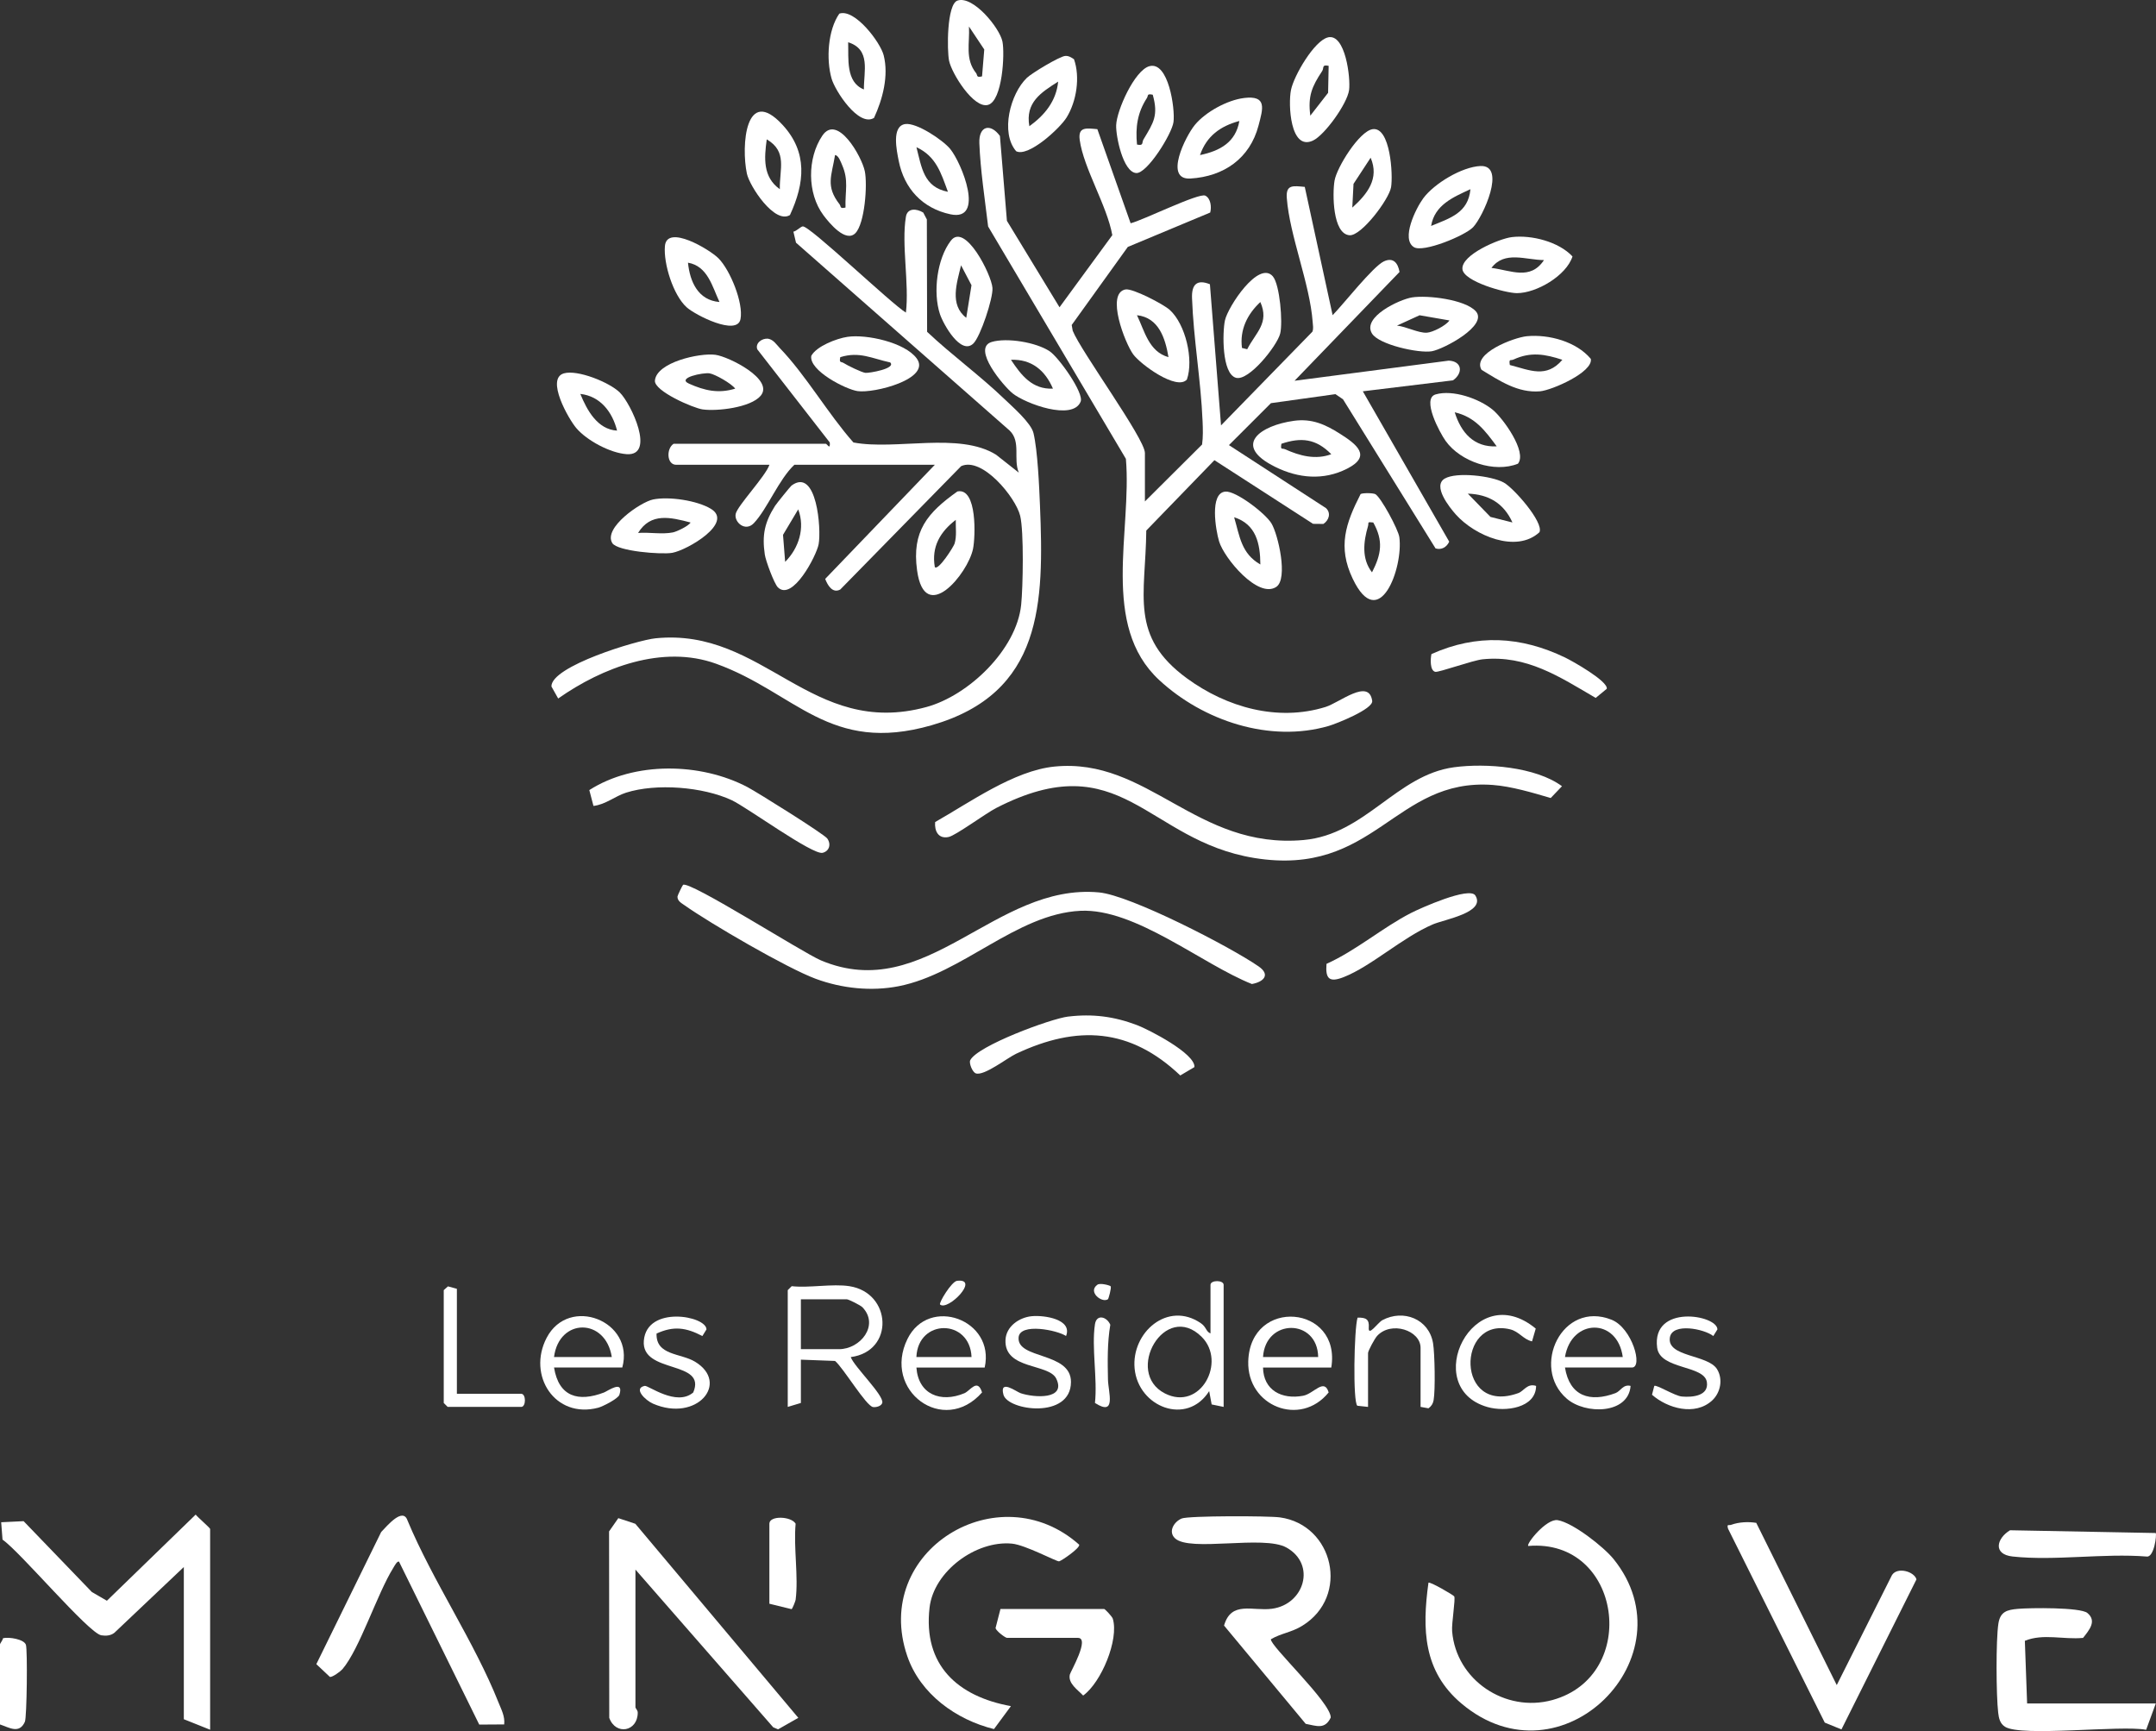 <svg xmlns="http://www.w3.org/2000/svg" id="Calque_2" data-name="Calque 2" viewBox="0 0 820.53 658.75"><rect x="0" y="0" width="820.53" height="658.75" fill="#333333" stroke="none"/><defs><style>      .cls-1 {        fill: #fff;      }    </style></defs><g id="Calque_1-2" data-name="Calque 1"><g><path class="cls-1" d="M435.71,190.84l21.78-21.68c.4-2.9.31-5.86.19-8.78-.63-15.58-3.47-31.42-4.02-46.99-.18-5.19,1.92-7.19,6.81-5.22l4.23,53.71,34.78-35.67c.46-1.21.19-2.4.1-3.62-1.06-14.65-8.76-32.8-9.85-47.22-.4-5.25,2.44-4.65,6.84-4.25l10.6,48.82c3.98-4.03,15.33-18.52,19.5-20.47,3.61-1.69,5.38.67,5.96,4.03l-39.95,41.4,58.67-7.66c5.16.21,5.52,4.78,1.62,7.5l-34.31,4.17,32.88,57.22c-.95,2.07-2.9,3.25-5.2,2.57l-35.22-56.75-2.88-1.96-24.55,3.43-15.98,15.97,36.94,23.98c1.99,1.88,1.12,4.61-.99,6.01l-3.95-.04-37.53-24.22-25.93,26.77c-.25,24.68-6.52,40.23,15.54,56.3,15.07,10.98,34.41,16.49,52.65,10.85,5.41-1.67,16.56-11.08,17.79-2.32.43,3.09-13.58,8.67-16.56,9.54-22.4,6.49-47.73-1.94-64.49-17.46-22.52-20.85-10.32-56.78-12.69-84.19l-52.43-88.42c-1.2-10.06-2.96-21.58-3.34-31.7-.26-6.66,4.28-7.67,7.83-2.75l2.66,32.29,20.02,32.9,20.09-27.44c-2.01-11.24-10.92-25.46-12.4-36.21-.71-5.15,2.55-4.49,6.71-4.13l12.66,35.81c4.42-1.02,25.99-11.69,28.41-10.51,2.06,1,2.46,4.31,1.88,6.43l-31.36,13.09-21.35,29.7.38,2.19c3.13,7.85,27.48,41.07,27.48,46.52v18.48Z"></path><path class="cls-1" d="M344.77,82.48c.57-3.39,4-3.16,6.6-1.59l1.37,2.62.1,42.76c9.42,8.88,20.12,16.64,29.44,25.59,3.14,3.01,10.13,9.1,11.04,12.94,1.59,6.69,2.17,20.2,2.47,27.5,1.52,37.08,1.2,71.5-41.26,83.69-38.92,11.18-51.7-12.48-82.02-23.42-20.38-7.35-43.29,1.44-60.08,13.24l-2.57-4.58c-.16-7.72,32.69-17.63,39.61-18.33,41.32-4.2,59.05,38.13,103.11,26.15,16.05-4.37,34.28-21.83,36.05-38.87.7-6.73,1.08-27.92-.37-33.89-1.71-7.03-14.45-22.58-22.47-18.9l-46.01,46.95c-2.97,1.59-4.82-1.67-5.73-4.04l41.73-43.43h-53.46c-5.92,5.53-10.29,16.82-15.44,22.23-3.24,3.4-7.53-.39-6.9-3.51s11.35-14.31,12.85-18.72h-35.48c-3.64,0-3.83-6.14-1-7.99h57.96c.41,0,1.75,2.57,1.49-.49l-27.59-35.45c-.88-2.37,1.82-4.28,4.06-4.06,2.12.36,3.17,2.18,4.51,3.58,9.94,10.34,18.36,25.02,28.02,35.92,16.23,3.06,40.17-4.12,54.29,4.66l8.65,6.82c-2.2-5.22.91-11.73-3.47-15.99l-81.33-71.52-.99-4.19c1.22-.23,2.69-1.88,3.55-2.01,2.54-.39,33.86,29.62,39.27,32.8,1.31-10.98-1.76-25.99,0-36.45Z"></path><path class="cls-1" d="M355.89,312.83c13.11-7.42,29.99-19.56,45.35-21.11,35.72-3.61,53.97,31.62,94.91,27.94,23.52-2.12,35.27-24.72,57.24-27.69,12.15-1.64,31.14-.15,41.07,7.22l-4.29,4.49c-6.89-2.02-14.92-4.44-22.07-4.97-37.53-2.77-44.76,35.26-90.76,27.79-41.06-6.67-50.51-43.57-98.26-18.99-4.02,2.07-15.34,10.43-18.05,11-3.89.82-5.43-2.22-5.14-5.69Z"></path><path class="cls-1" d="M543.64,602.3c.49-.58,9.51,4.7,9.8,5.18.57.97-1.04,10.24-.79,13.29,1.52,18.61,20.25,31.1,38.16,26.17,33.51-9.22,26.42-61.65-9.19-58.63-.88-.79,6.95-10.55,11.23-9.82,5.78.98,17.47,10.13,21.25,14.81,29.76,36.87-19.85,87.15-57.95,54.92-14.5-12.26-14.95-28.21-12.51-45.91Z"></path><path class="cls-1" d="M259.94,336.73c2.45-1.73,45.52,25.8,52.5,28.74,40.12,16.91,66.12-29.55,105.83-25.87,12.04,1.12,50,20.72,60.75,28.17,4.68,3.25,1.74,5.93-2.58,6.69-19-7.54-44.36-28.87-65.24-27.86-24.4,1.18-44.94,23.96-69.22,28.7-10.39,2.03-21.6.85-31.55-2.83-10.89-4.03-40.05-21.01-49.93-27.99-1.17-.83-2.72-1.61-2.67-3.31.01-.4,1.92-4.3,2.12-4.44Z"></path><path class="cls-1" d="M79.95,658.23l-9.99-3.99v-57.92l-26.42,25.02c-1.41,1.13-3.29,1.25-5.01.96-4.82-.83-30.95-31.88-37.57-36.4l-.51-6.62,8.54-.41,25.98,26.97,5.71,3.31,33.79-32.78c.76,1,5.5,5.08,5.5,5.47v76.4Z"></path><path class="cls-1" d="M241.84,649.74c0,.31.87,1.07.87,1.98,0,7.27-8.42,8.77-10.84,1.99l-.07-70.94,3.52-5.05,6.48,2.15,62.02,73.84-7.7,4.38-1.85-.78-52.43-60.01c.03,17.47-.04,34.96,0,52.43Z"></path><path class="cls-1" d="M496.91,655.98l-31.06-37.38c2.73-9.56,10.89-5.41,18.24-6.4,12.31-1.66,16.94-16.92,5.5-23.3-8.7-4.85-36.83,1.84-42.43-3.53-2.69-2.58-.3-6.32,2.56-7.51,2.61-1.09,33.09-1.02,37.37-.43,20.46,2.8,26.78,30.07,8.49,41.27-4.13,2.53-7.94,2.8-11.9,5.1-.53,2.34,22.97,24.18,22.77,29.81-2.22,4.63-5.35,3.19-9.54,2.38Z"></path><path class="cls-1" d="M668.39,579.5l30.64,61.75,21.03-41.88c2.05-3.19,8.45-1.36,9.31,1.65l-28.55,57.1-6.35-2.59-36.82-73.81c-.51-1.96.21-1.1,1.26-1.48,2.86-1.04,6.45-1.22,9.46-.73Z"></path><path class="cls-1" d="M191.87,656.22l-9.48.06-30.51-61.97c-.67-.5-1.83,1.73-2.18,2.3-6.19,9.91-12.81,30.89-19.36,38.57-.72.84-3.82,3.13-4.78,2.97l-5.17-4.87,24.68-50.29c2.25-2.32,8.26-9.61,10.03-4.36,9.66,23.15,25.49,46.21,34.63,69.26,1.08,2.71,2.5,5.26,2.15,8.34Z"></path><path class="cls-1" d="M384.74,649.25l-6.45,8.74c-14.39-3.54-28.05-13.34-32.99-27.75-13.77-40.12,34.76-69.69,65.43-42.41.33,1.32-6.83,6.2-7.67,6.33-.95.14-12.8-6.25-17.93-6.74-13.66-1.3-29.77,10.5-31.36,24.37-2.52,21.86,10.67,33.79,30.98,37.47Z"></path><path class="cls-1" d="M820.45,648.24l-3.67,10.02c-9.55-1.85-47.5,2.78-53.69-1.14-1.96-1.24-2.36-3.21-2.62-5.37-.77-6.53-.9-27.65.08-33.91.71-4.56,3.29-5.23,7.39-5.6,4.54-.41,23.83-.64,26.49,1.58,3.69,3.08.64,6.55-1.66,9.47-7.41.73-15.15-1.76-22.15,1.11l.86,23.84h48.97Z"></path><path class="cls-1" d="M225.86,306.69l-1.58-6.03c17.19-10.99,42.41-10.49,60.2-1.13,3.67,1.93,29.22,17.9,30.38,19.58,1.53,2.21.74,4.79-1.78,5.42-3.79.95-28.83-17.33-34.59-20.02-10.96-5.12-28.76-6.51-40.21-2.87-4.21,1.34-7.85,4.55-12.43,5.05Z"></path><path class="cls-1" d="M380.75,612.29h39.47c.3,0,3.03,2.85,3.29,3.7,2.39,7.96-4.38,24.25-11.28,29.24-2.09-2.23-5.81-4.58-5.08-7.98.23-1.06,7.76-13.97,3.08-13.97h-26.98c-.64,0-4.04-2.54-4.37-3.7l1.87-7.28Z"></path><path class="cls-1" d="M323.28,489.45c16.14,2.5,17.21,24.82.5,26.98,1.22,3.58,12.78,14.65,11.99,17.44-.34,1.2-2.23,1.73-3.48,1.58-2.63-.31-11.37-14.98-14.49-17.55l-13-.49v16.48l-5,1.5v-44.44l1.5-1.5c6.79.74,15.48-1.01,21.99,0ZM304.8,513.42h14.49c8.18,0,15.46-9.13,8.95-15.94-.75-.78-5.3-3.04-5.95-3.04h-17.49v18.98Z"></path><path class="cls-1" d="M406.51,386.86c9.3-1.13,17.5-.06,26.19,3.23,4.56,1.73,22.26,10.85,21.88,15.98l-5.39,3.19c-19.07-18.11-39.22-19.23-62.49-8.25-3.41,1.61-12.19,8.53-15.31,7.46-1.33-.45-2.66-3.9-2.15-4.97,2.58-5.46,30.61-15.84,37.27-16.65Z"></path><path class="cls-1" d="M465.69,535.39l-4.56-.94-.94-5.07c-8.47,13.37-26.99,6.08-28.38-8.6-1.29-13.68,12.62-25.91,25.24-17.22,2.08,1.43,1.91,3.2,3.64,3.86v-18.48c0-1.88,5-1.88,5,0v46.44ZM457.36,508.76c-14-13.98-29.66,13.53-14.02,21.5,13.52,6.9,23.53-12.01,14.02-21.5Z"></path><path class="cls-1" d="M820.41,583.37c.49.56-.61,9.44-3.45,8.96-16.25-1.31-35.07,1.72-50.99-.01-7.64-.83-6.08-6.92-.99-9.99l55.43,1.05Z"></path><path class="cls-1" d="M549.88,182.1c4.43-2.57,17.75-1.05,22.44,1.54,3.77,2.08,15.26,15.12,13.57,18.89-8.78,8.1-24.58,1.35-31.78-6.69-2.53-2.83-9.02-10.97-4.24-13.74ZM575.61,198.83c-3.29-7.32-9.08-10.72-16.98-10.98l8.61,8.86,8.37,2.11Z"></path><path class="cls-1" d="M473.45,37.29c8.89-1.08,7.21,4.05,5.51,10.52-3.27,12.43-13.13,19.37-25.92,20.13-10.18.6-1.86-16.06,1.68-20.38,4.05-4.95,12.41-9.5,18.73-10.26ZM471.68,46.04c-7.27,1.94-12.5,5.78-14.98,12.97,7.54-1.56,13.58-4.83,14.98-12.97Z"></path><path class="cls-1" d="M405.39,21.29c1.28-.12,2.35.58,3.35,1.25,2.39,6.78,1,16-2.82,22.18-2.54,4.11-14.54,15.19-19.19,12.83-6.11-7.1-2.21-21.9,4.08-27.93,1.92-1.84,12.39-8.13,14.57-8.33ZM391.75,48.03c5.84-4.21,10.22-9.54,10.97-16.98-6.66,4.23-12.54,7.98-10.97,16.98Z"></path><path class="cls-1" d="M428.35,110.15c2.68-.51,14.47,5.63,16.84,7.79,6.02,5.46,9.16,18.95,6.52,26.48-3.83,4.36-17.65-5.75-20.44-9.58-3.13-4.29-10.51-23.25-2.92-24.7ZM444.7,135.91c-1.21-7.19-3.69-15.04-11.99-15.96,2.93,6.1,4.54,13.9,11.99,15.96Z"></path><path class="cls-1" d="M505.38,14.22c6.66-1.6,8.68,15.53,8.05,20.08-.73,5.2-9.29,17.13-13.77,19.21-8.65,4-9.46-13.84-8.33-19.31s8.88-18.73,14.06-19.97ZM505.66,25.06c-2.72-.6-1.7.83-2.47,1.98-3.9,5.88-5.49,9.54-4.51,16.98l6.77-8.7.21-10.27Z"></path><path class="cls-1" d="M575.37,90.23c7.52-.91,17.88,1.76,23.09,7.36-2.33,7.3-13.73,13.99-21.18,13.96-4.35-.02-20.28-4.43-20.71-9.15-.49-5.43,13.98-11.59,18.8-12.17ZM587.61,98.97c-6.92-.02-14.97-3.68-19.99,2.98,7.44.94,14.79,4.86,19.99-2.98Z"></path><path class="cls-1" d="M364.39.22c5.92-2.03,16.05,10.38,17.12,15.58.95,4.64,0,22.56-5.47,24.11s-13.84-11.96-14.84-16.79c-.82-3.97-.88-21.5,3.19-22.9ZM373.75,29.05l.84-10.22-5.82-8.74c.35,6.42-1.59,12.33,2.7,17.71.63.79-.03,1.85,2.28,1.26Z"></path><path class="cls-1" d="M370.5,130.66c-4.79,4.78-11.54-7.35-12.79-11.17-2.69-8.19-1.14-20.98,4.16-27.9,5.42-7.08,15.49,12.97,15.84,17.97.28,3.95-4.56,18.45-7.22,21.1ZM367.74,120.93l1.99-12.39-3.97-7.58c-1.58,6.69-4.49,15.02,1.98,19.97Z"></path><path class="cls-1" d="M377.45,130.12c5.74-1.7,16.89.12,22.02,3.55,3.48,2.32,13.15,15.9,11.8,19.18-3.03,7.37-20.93.79-25.86-3.13-3.4-2.71-15.77-17.28-7.96-19.6ZM400.73,147.89c-2.96-6.91-8.12-11.29-15.98-10.97,3.92,5.89,8.11,11.34,15.98,10.97Z"></path><path class="cls-1" d="M492.43,160.14c6.84-.94,11.93,1.36,17.54,4.92,6.24,3.96,12.28,8.45,2.7,13.3-8.98,4.55-18.53,3.66-27.32-.68-16.73-8.27-5.49-15.82,7.08-17.54ZM506.66,172.85c-5.8-5.92-11.46-6.52-18.99-3.97-.4,2.55.22,1.55,1.4,2.08,5.6,2.52,11.62,4.11,17.58,1.89Z"></path><path class="cls-1" d="M522.38,49.16c6.79-1.03,7.83,17.45,7.03,22.1s-11.33,18.62-15.82,18.26c-6.43-.51-6.54-15.76-5.69-20.78s9.4-18.81,14.48-19.58ZM514.67,78.99c5.7-5.14,10.37-11.03,6.97-18.97l-6.52,9.95-.46,9.02Z"></path><path class="cls-1" d="M546.34,150.1c6.56-1.93,16.6,1.59,21.75,5.82,3.89,3.19,13.22,16.06,9.61,20.54-8.89,3.58-21.81-.7-27.51-8.65-2.23-3.11-9.24-16.12-3.85-17.71ZM569.62,169.86c-4.43-6.02-8.24-11.16-15.98-12.97,2.41,7.74,7.31,13.4,15.98,12.97Z"></path><path class="cls-1" d="M332.63,44.87c-5.81,3.6-14.83-10.31-16.16-15-2.08-7.35-1.41-18.39,2.96-24.68,5.87-2.01,15.62,10.89,16.88,15.85,1.98,7.8-.4,16.75-3.68,23.84ZM328.78,34.04c-.05-6.95,2.7-15.22-5.99-17.96.21,6.15-1.01,15.17,5.99,17.96Z"></path><path class="cls-1" d="M523.45,188.07c2.1,1.19,8.7,13.37,9.11,16.34,1.58,11.61-7.71,36.94-17.77,15.77-5.74-12.07-2.7-20.95,3.03-32.17.79-.48,4.76-.44,5.63.05ZM522.64,198.83c-2.56-.29-1.59-.01-2.02,1.45-1.69,5.78-2.51,12.35,1.54,17.52,3.58-6.96,4.37-12.02.48-18.97Z"></path><path class="cls-1" d="M466.35,187.07c4.04-.32,15.22,8.29,17.52,12.07,2.56,4.21,6.45,21.15,1.85,24.2-6.95,4.6-19.81-10.9-21.75-17.29-1.3-4.3-3.7-18.49,2.38-18.97ZM479.67,214.81c-.06-7.93-1.58-15.3-9.98-17.97,2.14,7.31,2.7,13.79,9.98,17.97Z"></path><path class="cls-1" d="M344.5,47.21c4.32-.64,14.34,6.09,17.11,9.45,4.44,5.39,13.39,27.72.1,24.89-10.7-2.28-17.6-9.85-19.67-20.3-.79-3.97-2.8-13.25,2.46-14.04ZM360.76,72.99c-2.62-7.13-4.49-13.52-11.98-16.97,1.99,7.76,2.76,15.18,11.98,16.97Z"></path><path class="cls-1" d="M289.5,150.6c-3.81,4.51-16.55,5.97-22.09,5.2-3.57-.5-18.49-6.97-18.16-10.96.59-6.99,17.08-10.62,22.98-9.83,5.17.69,22.51,9.39,17.26,15.6ZM279.81,147.89c-1.5-2-7.64-5.46-9.74-5.81-2.41-.41-12.74,1.73-7.84,3.92,5.88,2.63,11.22,3.86,17.58,1.89Z"></path><path class="cls-1" d="M300.65,81.83c-5.85,3.63-15.39-11.02-16.4-15.76-2.23-10.54-.52-33.81,13.57-18.56,9.63,10.42,8.46,22.16,2.82,34.32ZM296.79,72c-.18-7.59,3-14.3-4.98-18.97-.97,7.09-1.56,14.33,4.98,18.97Z"></path><path class="cls-1" d="M484.44,105.2c2.63,3.1,3.84,17.53,2.77,21.75-1.2,4.71-11.98,18.18-16.81,16.82-5.47-1.54-5.17-17.43-4.21-21.85,1.11-5.15,12.86-23.06,18.26-16.72ZM474.66,132.91c3.21-6.34,8.55-9.94,5-17.97-4.97,4.65-7.89,10.55-6.99,17.47l1.98.49Z"></path><path class="cls-1" d="M325.54,88.73c-3.67,3.73-9.9-3.8-12.16-6.83-6.23-8.35-6.17-21.68-.45-30.23s15.04,7.86,16.2,13.49c1.06,5.13-.01,19.93-3.59,23.57ZM321.78,78.98c-.19-6.3,1.3-10.27-1.29-16.19-.47-1.07-1.38-3.74-2.69-3.78-1.29,7.92-3.68,11.81,1.7,18.71.64.82-.01,1.83,2.29,1.26Z"></path><path class="cls-1" d="M563.41,63.18c10.03-.45.98,19.37-2.79,23.29-3.14,3.26-18.99,9.76-22.5,7.59-5.01-3.09.68-14.7,3.52-18.57,4.2-5.69,14.74-11.99,21.77-12.31ZM544.65,85.98c7.21-2.98,14.13-4.93,14.97-13.98-6.55,3.03-13.63,5.97-14.97,13.98Z"></path><path class="cls-1" d="M364.41,187.01c7.55-1.5,6.82,17.44,5.9,21.86-1.96,9.52-18.38,29.36-21.29,8.17-2.05-14.92,3.9-21.88,15.38-30.04ZM355.77,215.8c1.32,1.51,7.19-7.79,7.53-8.94.88-2.96.36-6.03.45-9.03-5.97,4.58-9.3,10.26-7.98,17.97Z"></path><path class="cls-1" d="M214.57,142.09c5.19-1.53,17.39,3.4,21.31,7.27,4.29,4.24,13.73,24.23,2.61,23.47-6.23-.43-15.11-5.17-19.16-9.92-2.98-3.5-11.67-18.77-4.76-20.82ZM234.84,163.87c-1.75-7.06-6.36-13.12-13.98-13.97,2.52,6.17,6.49,13.53,13.98,13.97Z"></path><path class="cls-1" d="M273.46,98.32c4.42,4.47,9.54,16.94,8.36,23.11-1.26,6.59-17.19-1.51-20.49-4.49-5.14-4.65-8.84-16.58-8.28-23.28.71-8.5,17.07,1.28,20.41,4.66ZM273.82,114.93c-2.75-5.89-4.49-13.68-11.99-14.97.75,7.36,3.91,14.31,11.99,14.97Z"></path><path class="cls-1" d="M537.38,113.18c5.85-.93,20.15.77,24.25,5.24,4.95,5.39-12.26,14.49-16.73,15.25-4.97.84-20.16-2.52-22.75-6.75-3.85-6.31,10.53-12.99,15.23-13.74ZM551.63,121.94l-11.37-1.97-8.6,3.94c3.36.32,8.18,2.87,11.34,2.7,2.21-.12,7.27-2.67,8.63-4.67Z"></path><path class="cls-1" d="M233.02,206.66c-3.53-5.79,10.8-15.63,15.54-16.59,5.99-1.22,16.7.36,21.98,3.55,8.83,5.34-8.91,15.69-14.66,16.75-4.04.74-20.94-.57-22.86-3.71ZM262.82,198.84c-7.61-2-15.17-3.87-19.98,3.97,4.22-.34,9.17.63,13.27-.21,1.39-.29,5.87-2.35,6.71-3.76Z"></path><path class="cls-1" d="M296.06,223.53c-1.41-1.38-4.65-10.14-4.99-12.48-1.1-7.49-.07-12.27,3.9-18.55.53-.84,5.86-7.43,6.26-7.72,9.67-7.12,11.38,16.69,10.33,22.3-.82,4.41-9.95,21.87-15.5,16.44ZM298.81,213.81c5.17-5.17,7.68-12.86,4.97-19.97l-5.78,9.69.81,10.27Z"></path><path class="cls-1" d="M322.55,128.18c7.22-1.06,21.79,2.12,26.29,8.16,5.82,7.83-16.26,13.44-22.49,12.49-4.58-.7-18.48-7.82-17.6-13.39,1.95-3.68,9.68-6.66,13.81-7.26ZM338.78,137.92c-6.88-1.48-11.7-4.29-18.99-2-.49,2.34.32,1.6,1.29,2.23,1.38.9,6.89,3.6,8.3,3.74s11.78-1.64,9.41-3.97Z"></path><path class="cls-1" d="M563.83,140.72c-3.66-6.26,12.43-12.33,17.29-12.78,8.38-.78,18.81,2.05,24.31,8.62.96,5.07-14.87,11.97-19.33,12.35-8.45.71-15.44-4.04-22.27-8.19ZM594.6,136.92c-6.52-2.15-12.05-3.14-18.58-.1-1.14.53-1.82-.49-1.41,2.08,7.58,1.95,13.9,5.17,19.99-1.98Z"></path><path class="cls-1" d="M437.42,25.2c7.26-2.05,9.86,16.16,9.19,21.24-.59,4.49-10.06,19.75-14.22,19.41-5.01-.41-7.74-14.04-7.6-18.18.19-5.68,7-20.89,12.63-22.48ZM438.7,36.04c-2.34-.49-1.6.32-2.23,1.29-3.61,5.56-4.38,11.11-3.75,17.68,2.67.56,1.72-.7,2.48-1.97,3.83-6.39,5.72-9.12,3.51-17Z"></path><path class="cls-1" d="M544.78,248.9c17.26-7.73,34-6.79,50.87,1.32,2.75,1.32,16.36,8.98,15.86,11.89l-4.23,3.48c-13.71-8.02-26.27-16.42-43.03-14.7-3.74.38-16.75,5.08-18.03,4.77-2.09-.51-1.83-5.03-1.44-6.76Z"></path><path class="cls-1" d="M506.66,520.41h-25.98c.16,8.68,7.17,12.25,15.26,10.74,4.04-.75,8.05-6.92,9.72-1.27-10.8,13.35-31.1,5.2-30.6-11.81.72-24.55,35.51-21.49,31.6,2.34ZM480.68,516.41h20.99c-.24-14.73-20.06-14.8-20.99,0Z"></path><path class="cls-1" d="M374.75,520.41h-25.98c.72,10.22,9.24,13.56,18.27,9.77,2.22-.94,4.98-5.85,6.71-.3-14.67,16.65-38.06-.73-28.38-20.36,8.14-16.51,33.46-7.34,29.38,10.89ZM369.75,516.41c-.62-14.67-20.37-14.67-20.99,0h20.99Z"></path><path class="cls-1" d="M595.6,520.41c1.78,10.97,9.55,13.35,19.23,9.73,1.95-.73,2.88-3.48,5.74-2.74-.81,10.77-17.21,11.01-24.32,4.83-13.74-11.92-1.77-37.49,17.06-30.02,7.86,3.12,12.08,18.19,7.77,18.19h-25.48ZM617.59,516.41c-2.02-15.07-19.56-14.77-21.99,0h21.99Z"></path><path class="cls-1" d="M210.86,520.41c1.81,11.17,9.28,13.21,19,9.5,1.33-.51,7.74-5.11,5.87.87-.46,1.46-6.34,4.47-8.07,4.92-16.44,4.32-27.09-12.29-19.62-26.6,8.48-16.26,33.59-6.41,28.79,11.3h-25.98ZM232.84,516.41c-2.36-15.02-20.08-14.95-21.99,0h21.99Z"></path><path class="cls-1" d="M561.49,340.78c4.07,6.47-11.78,9.09-16.21,11-11.65,5-23.38,15.92-33.89,20.05-5.43,2.13-7.02.73-6.55-5.04,11.27-5.07,21.3-13.78,32.12-19.34,3.46-1.78,22.3-10.24,24.54-6.67Z"></path><path class="cls-1" d="M540.64,535.39v-22.47c0-6.69-11.2-10.35-16.54-4.54-.91.99-3.45,5.64-3.45,6.54v20.47l-4.06-.44c-1.76-1.21-1.26-29.24.07-33.52,3.15-.1,4.52.58,4.27,3.77-.29,3.66,3.45-1.9,5.17-2.82,8-4.28,17.74-.46,19.29,8.77.66,3.94.9,17.94.21,21.7-.25,1.35-.85,2.28-1.95,3.07l-3.02-.54Z"></path><path class="cls-1" d="M249.87,507.47c-.27,8.41,9.15,7.39,14.66,10.73,13.34,8.09.67,23.16-15.98,15.97-2.92-1.26-7.67-5.85-3.19-6.78,1.34-.28,12.08,7.97,18.47,2.51,5.32-12.43-19.88-6.91-18.8-19.73,1.14-13.52,23.8-9.45,23.84-4.27l-1.56,2.52c-6.21-3.24-10.91-3.93-17.43-.95Z"></path><path class="cls-1" d="M629.59,527.4c.77-.6,7.78,3.8,10.49,4.04,4.12.37,10.31-.26,9.52-5.5-.99-6.52-17.82-4.69-18.92-13.08-2.19-16.75,22.9-12.5,22.93-6.96l-1.56,2.52c-3.53-2.77-15.57-5.14-16.52.51-1.27,7.5,14.45,6.48,17.93,12.08,2.37,3.81,1.34,8.98-1.84,11.92-6.53,6.04-17.07,2.99-22.9-2.17l.87-3.37Z"></path><path class="cls-1" d="M405.72,508.42c-3.26-2.24-17.59-5.15-18.06.52-.69,8.41,19.95,5.42,19.93,16.96-.03,14.25-24.08,10.93-25.7,4.83s4.92-1.1,6.56-.55c5.12,1.72,17.45,2.55,13.54-5.55-2.82-5.84-19.8-3.33-19.32-14.7.22-5.23,5.29-8.61,10.01-9.06s15.57,1.15,13.04,7.54Z"></path><path class="cls-1" d="M584.47,505.59l-1.41,4.86c-3.37-.76-4.9-3.76-8.37-4.59-20.39-4.91-20.76,32.91,3.16,24.27,2.12-.77,3.39-3.83,6.76-2.73-.08,8.41-11.67,10-18.53,8.03-25.81-7.38-5.46-49.55,18.4-29.84Z"></path><path class="cls-1" d="M173.88,490.45v39.95h24.48c1.88,0,1.88,4.99,0,4.99h-27.98l-1.5-1.5v-42.94l1.6-1.43,3.39.93Z"></path><path class="cls-1" d="M302.8,608.79c-.06.44-1.23,3.53-1.56,3.56l-8.43-2.06v-30.46c0-3.18,8.33-2.86,9.99,0-.84,9.12,1.14,20.11,0,28.96Z"></path><path class="cls-1" d="M0,656.23v-30.46c0-.36,1.05-1.6,1.15-2.36,2.15-.54,7.98.34,8.71,2.5.65,1.94.37,27.6-.39,29.3-2.13,4.77-5.96,2.19-9.47,1.02Z"></path><path class="cls-1" d="M416.72,503.93c.61-3.97,4.52-2.9,5.84.2-1.16,6.83-1.03,13.91-.89,20.82.1,4.85,3.36,14.25-4.95,8.94,1-9.22-1.35-21.11,0-29.96Z"></path><path class="cls-1" d="M357.77,496.43c-.6-.52,4.36-8.79,6.49-9.03,8.85-1.02-3.54,11.62-6.49,9.03Z"></path><path class="cls-1" d="M422.69,489.5c.38.53-.81,4.77-1.02,4.91-2.27,1.57-7.87-2.81-3.99-5.54,1.04-.73,4.76.26,5.01.62Z"></path></g></g></svg>